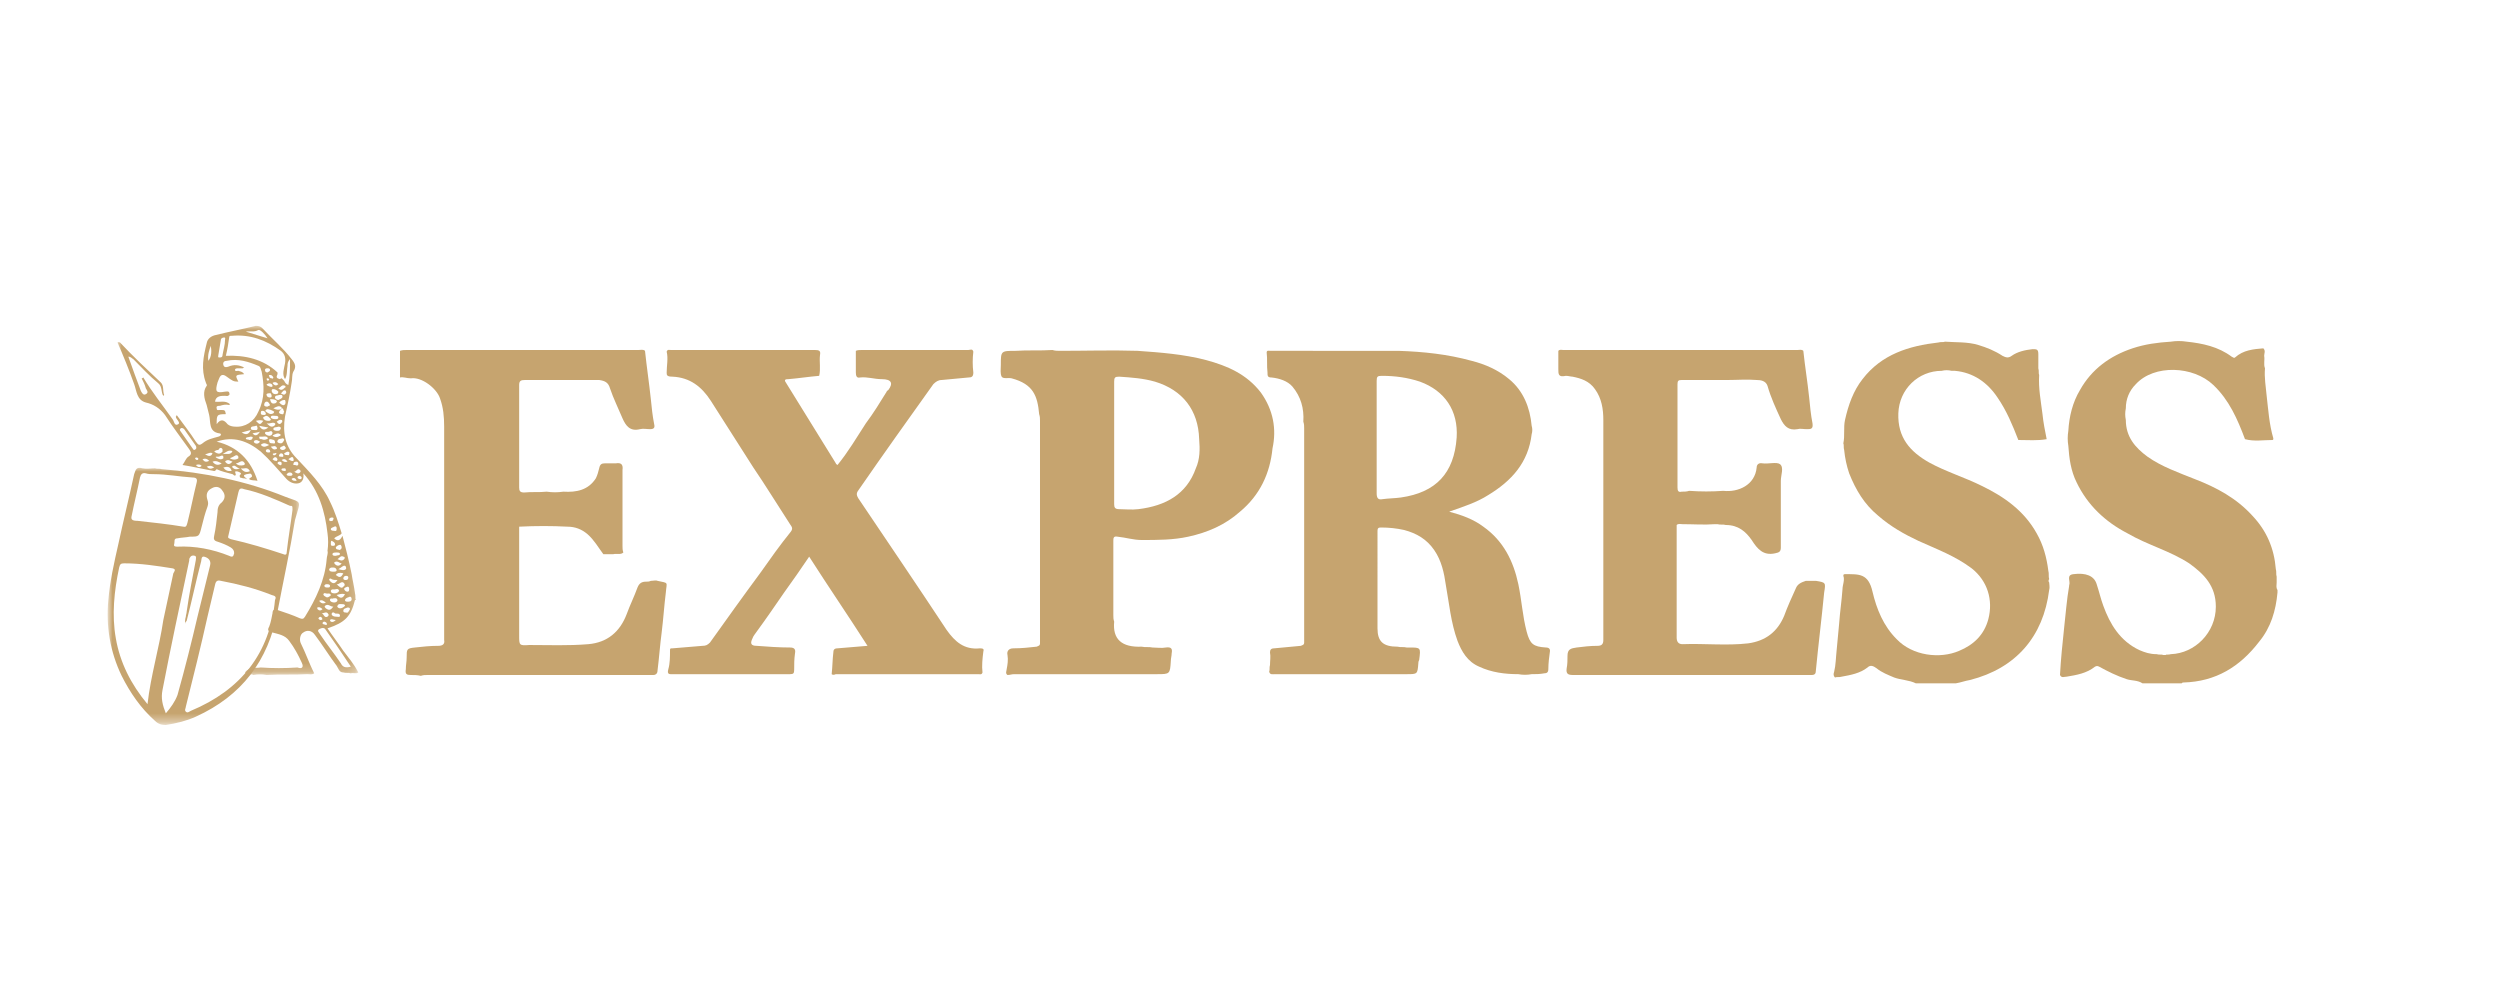 <svg id="Layer_1" xmlns="http://www.w3.org/2000/svg" viewBox="0 0 300 120" enable-background="new 0 0 300 120"><style>.st0,.st2{fill-rule:evenodd;clip-rule:evenodd;fill:#c6a46f}.st2{fill:#fff}</style><g id="Page-1"><g id="Logo-Express" transform="translate(13 41)"><path id="Fill-1" class="st0" d="M65.9 28.7c1.4.3 1.1.1 1 1.4-.2 1.6-.3 3.2-.5 4.8-.2 1.5-.3 3-.5 4.6 0 .3-.2.5-.5.5H38.3c-.3 0-.5 0-.8.1-.4-.1-.8-.1-1.2-.1-.5 0-.7-.1-.6-.7 0-.5.1-.9.1-1.4 0-1 0-1.1 1-1.2.9-.1 1.8-.2 2.8-.2.5 0 .8-.2.7-.7v-2.3-23.3c0-1.2-.1-2.3-.5-3.4-.4-1.2-2.2-2.6-3.5-2.4-.5 0-.9-.2-1.3-.1V1.1c.3-.1.5-.1.8-.1h27.8c.3 0 .6-.1.8.1.2 1.9.5 3.9.7 5.8.1 1 .2 2 .4 3 .1.4 0 .6-.5.6-.4 0-.8-.1-1.2 0-1.2.3-1.7-.4-2.1-1.3-.5-1.2-1.1-2.4-1.5-3.6-.2-.7-.6-.9-1.3-1H50c-.5 0-.7.1-.7.6v12.3c0 .4.1.6.6.6.9-.1 1.8 0 2.7-.1.7.1 1.3.1 2 0 1.6.1 3-.2 3.9-1.6.2-.4.3-.8.4-1.2.1-.5.3-.6.7-.6h1.3c.6-.1.9.1.8.8v9.1c0 .3 0 .5.1.8-.3.3-.8.1-1.2.2h-1.2c-.6-.8-1.1-1.7-1.9-2.4-.7-.6-1.5-.9-2.4-.9-1.9-.1-3.8-.1-5.8 0v13.1c0 1.1 0 1.2 1.2 1.1 2.4 0 4.7.1 7.1-.1 2.3-.2 3.8-1.5 4.6-3.6.4-1.1.9-2.1 1.3-3.2.2-.5.5-.7 1-.7.2 0 .4 0 .6-.1.3 0 .6-.1.8 0"/><path id="Fill-3" class="st0" d="M232.9 29.8c-.7 5.6-4 9.4-9.5 10.8-.6.1-1.1.3-1.7.4h-4.8c-.8-.4-1.8-.4-2.6-.7-.7-.3-1.5-.6-2.1-1.1-.3-.2-.7-.5-1.1-.1-.9.7-2 .9-3.1 1.1-.3.1-.6 0-.8.1-.2-.2-.2-.4-.1-.7.2-.8.2-1.7.3-2.6.1-1.1.2-2.1.3-3.2.1-1.4.3-2.7.4-4.1 0-.5.3-1.1.1-1.6 0-.2.1-.2.2-.2 1.7 0 2.8-.1 3.3 2.1.5 2.1 1.3 4.1 2.9 5.7 1.9 2 5.2 2.4 7.5 1.4 1.7-.7 3-1.9 3.5-3.8.6-2.3-.1-4.6-2-6.1-2-1.5-4.2-2.3-6.4-3.3-1.7-.8-3.3-1.7-4.8-3-1.7-1.4-2.7-3.1-3.5-5.1-.3-.9-.5-1.8-.6-2.8-.1-.3 0-.6-.1-.8.2-.9 0-1.9.2-2.8.4-1.8 1-3.5 2.1-4.9 2.3-3 5.6-4 9.1-4.4.3-.1.6 0 .8-.1 1.3.1 2.7 0 4 .4 1 .3 2 .7 2.9 1.3.4.2.7.3 1.1 0 .7-.5 1.6-.7 2.5-.8.5 0 .7 0 .7.6v1.7c.1.3 0 .6.1.8-.1 1.6.2 3.1.4 4.7.1 1 .3 2 .5 3-1.1.2-2.2.1-3.4.1-.7-1.8-1.4-3.5-2.5-5.1-1.2-1.8-2.9-3-5.1-3.2h-.4c-.4-.1-.8-.1-1.2 0-2.8 0-5.1 2.2-5.2 5.1-.1 2.9 1.4 4.6 3.7 5.9 2 1.1 4.3 1.8 6.3 2.8 2.7 1.3 5.1 3 6.6 5.7.8 1.4 1.2 2.9 1.4 4.5.1.3 0 .7.1 1-.1.1-.1.3 0 .4 0 .2.1.6 0 .9"/><path id="Fill-5" class="st0" d="M247.5 37.5c2.9-.1 5.4-2.6 5.4-5.7 0-2.5-1.4-3.9-3.2-5.2-2.3-1.5-5-2.2-7.4-3.6-2.7-1.4-4.8-3.4-6.1-6.1-.7-1.4-.9-2.9-1-4.4-.1-.6-.1-1.2 0-1.8.1-1.7.5-3.4 1.4-4.9 1.4-2.5 3.6-4.1 6.3-5 1.5-.5 3-.7 4.6-.8.6-.1 1.3-.1 1.9 0 1.9.2 3.8.6 5.4 1.8.2.1.3.2.4.1 1-.9 2.2-1 3.4-1.1.3.3.1.6.1.9.1.5-.1 1 .1 1.5-.1 1.1.1 2.2.2 3.3.2 1.7.3 3.4.8 5.1 0 .1 0 .2-.1.2-1.1 0-2.2.2-3.3-.1-.9-2.4-1.9-4.7-3.8-6.5-2.4-2.3-7.1-2.5-9.3-.1-.8.8-1.2 1.8-1.2 2.9-.1.5-.1.9 0 1.4 0 2 1.1 3.3 2.6 4.4 1.7 1.2 3.7 1.9 5.7 2.7 2.6 1 5 2.3 6.9 4.4 1.7 1.8 2.6 3.9 2.8 6.4.1.3 0 .6.1.9v.7c0 .3-.1.6.1.9v.3c-.2 2.2-.8 4.2-2.2 5.9-2.3 3-5.2 4.8-9.1 4.9-.1 0-.1 0-.2.1h-4.7c-.6-.4-1.3-.3-1.9-.5-1.2-.4-2.2-.9-3.3-1.5-.2-.1-.3-.1-.5 0-1 .8-2.2 1-3.4 1.2-.3 0-.6.2-.8-.2.1-1.9.3-3.8.5-5.7.2-1.7.3-3.3.6-5v-.1c.2-.4-.4-1.2.5-1.3 1.5-.2 2.5.2 2.8 1.2.3.9.5 1.8.8 2.6.8 2.2 2 4.2 4.3 5.3.7.3 1.3.5 2.1.5.3.1.6 0 .8.1h.3c0-.1.3 0 .6-.1"/><path id="Fill-7" class="st0" d="M86.8 39.9c.1-.9.1-1.8.2-2.6 0-.3.1-.5.5-.5 1.2-.1 2.3-.2 3.6-.3-2.3-3.6-4.7-7.1-7-10.7-1 1.5-2 2.9-3 4.3-1.1 1.6-2.2 3.2-3.3 4.7-.2.3-.4.5-.5.8-.3.6-.2.9.5.9 1.3.1 2.7.2 4 .2.5 0 .7.2.6.7-.1.7-.1 1.3-.1 2 0 .4-.1.5-.5.5h-14c-.4 0-.8.1-.6-.6.2-.7.2-1.5.2-2.2 0-.3 0-.3.3-.3l3.6-.3c.4 0 .6-.1.9-.4 2-2.8 4-5.6 6-8.3 1.2-1.7 2.4-3.4 3.7-5 .3-.4.1-.6-.1-.9-1.5-2.3-2.9-4.6-4.4-6.8-1.7-2.7-3.4-5.3-5.1-8-1.1-1.7-2.5-2.8-4.6-2.9-.7 0-.7-.2-.7-.5 0-.8.2-1.7 0-2.5.1-.3.3-.2.5-.2h17.3c.5 0 .7.1.6.6-.1.8.1 1.7-.1 2.5-1.2.1-2.5.3-3.7.4-.2 0-.6 0-.3.4 2 3.2 4 6.5 6 9.7 0 .1.1.1.2.2 1.3-1.6 2.3-3.3 3.4-5 .9-1.2 1.7-2.5 2.5-3.8 0-.1.1-.1.2-.2.6-.8.4-1.3-.8-1.3-.9 0-1.7-.3-2.6-.2-.4.1-.5-.2-.5-.6V1.1c.2-.1.5-.1.7-.1h12.8c.2 0 .5-.2.6.2-.1.8-.1 1.7 0 2.5 0 .5-.2.6-.6.6-1.1.1-2.1.2-3.2.3-.4 0-.7.2-1 .5-3 4.2-6 8.4-8.9 12.6-.3.4-.4.6-.1 1.1 3.5 5.2 7.1 10.5 10.6 15.8 1 1.4 2.1 2.4 4 2.2.4 0 .5.1.4.4-.1.8-.2 1.7-.1 2.5-.1.3-.3.2-.5.2H87.3c-.2.1-.4.1-.5 0"/><path id="Fill-9" class="st0" d="M204.9 28.7c1.2.2 1.2.2 1 1.4-.3 3.1-.7 6.3-1 9.4 0 .3-.1.5-.5.5h-28.6c-.6 0-.9-.1-.8-.8.1-.5.1-1 .1-1.5 0-.8.4-.9 1.1-1 .8-.1 1.6-.2 2.5-.2.5 0 .7-.2.7-.7V9.4c0-1.3-.2-2.6-1-3.7-.7-1-1.7-1.3-2.7-1.5-.2 0-.5-.1-.8-.1-.9.2-.9-.2-.9-.8V1.1c.2-.2.4-.1.6-.1h28.1c.2 0 .5-.1.7.1.2 1.9.5 3.7.7 5.6.1 1 .2 2.1.4 3.1.1.7-.2.7-.7.7-.4 0-.8-.1-1.1 0-1.1.2-1.6-.4-2-1.2-.6-1.3-1.2-2.6-1.6-4-.2-.6-.8-.7-1.3-.7-1.2-.1-2.3 0-3.5 0h-5.5c-.4 0-.5.1-.5.5v12.4c0 .4.1.6.5.5.3 0 .6 0 .9-.1 1.4.1 2.7.1 4.1 0 1.8.2 3.8-.7 4-2.8 0-.3.2-.6.7-.5.7.1 1.7-.2 2.1.1.5.4.1 1.3.1 2v8c0 .5-.2.6-.7.7-1.4.3-2.1-.5-2.8-1.6-.7-1-1.6-1.8-3.1-1.8-.3-.1-.7 0-1-.1h-.3c-1.3.1-2.6 0-3.9 0-.2 0-.5-.1-.7.1v13.5c0 .5.2.8.7.8 2.6-.1 5.3.2 7.9-.1 2.1-.3 3.5-1.4 4.3-3.3.4-1.1.9-2.2 1.4-3.3.2-.5.6-.7 1.2-.9h1.2"/><path id="Fill-13" class="st0" d="M155.1 18.7c-.7.1-1.5.1-2.2.2-.5.1-.7-.1-.7-.7v-6.7-6.8c0-.5.1-.6.6-.6 1.6 0 3.1.2 4.6.7 3 1.1 4.6 3.5 4.4 6.7-.3 4.3-2.5 6.6-6.7 7.2m17.4 18c-1.5-.1-1.9-.4-2.3-1.9-.5-1.9-.6-3.8-1-5.7-.6-2.8-1.8-5.2-4.2-6.9-1.2-.9-2.6-1.4-4.1-1.8 1.7-.6 3.3-1.1 4.7-2 2.8-1.7 4.8-3.9 5.2-7.3.1-.3.1-.7 0-1-.2-2.2-1-4.2-2.7-5.6-1.3-1.1-2.9-1.8-4.5-2.2-2.9-.8-5.8-1.1-8.8-1.2H139.4c-.1 0-.4-.1-.4.2.1.8 0 1.6.1 2.4 0 .4 0 .6.5.6.9.1 1.9.4 2.5 1.1 1 1.2 1.4 2.6 1.3 4.2.1.3.1.5.1.8v25.7c0 .3-.2.3-.4.4-1.1.1-2.1.2-3.2.3-.4 0-.5.2-.5.5.1.5 0 1 0 1.5-.1.3 0 .6-.1.8.1.4.4.3.7.3h15.8c1.3 0 1.3 0 1.4-1.3 0-.1 0-.2.1-.4.2-1.5.2-1.5-1.2-1.5h-.3c-.4-.1-.7 0-1.1-.1-1.7 0-2.4-.6-2.4-2.2V22.7c0-.3.1-.4.4-.4 1 0 1.9.1 2.8.3 1.5.4 2.7 1.1 3.6 2.4.9 1.3 1.2 2.8 1.4 4.2.4 2.2.6 4.5 1.4 6.7.5 1.3 1.2 2.5 2.6 3.1 1.5.7 3.1.9 4.7.9.5.1 1.1.1 1.6 0 .5 0 1 0 1.5-.1.3 0 .5-.1.5-.5 0-.7.1-1.5.2-2.2 0-.2-.1-.4-.5-.4"/><path id="Fill-15" class="st0" d="M130.5 15.2c-1.1 3.1-3.6 4.5-6.9 4.9-.8.1-1.6 0-2.3 0-.5 0-.6-.2-.6-.6v-7.4-7.3c0-.5.1-.6.6-.6 1.5.1 2.9.2 4.3.6 3.3 1 5.2 3.4 5.3 6.9.1 1.2.1 2.4-.4 3.5m7.8-9.1c-1.7-2.2-4-3.2-6.6-3.9-2.7-.7-5.4-.9-8.2-1.1-3.1-.1-6.2 0-9.3 0-.3 0-.6 0-.9-.1-1.5.1-3 0-4.4.1-1.8 0-1.8 0-1.8 1.7 0 .5-.1 1 .1 1.4.2.3.8.1 1.2.2 2.6.7 3.1 2.1 3.3 4.3.1.3.1.5.1.8v26.7c0 .3-.2.3-.4.4-.9.1-1.8.2-2.8.2-.6 0-.8.4-.7.8.1.6 0 1.2-.1 1.7 0 .2-.2.5.1.7.3 0 .5-.1.8-.1h17.1c1.6 0 1.6 0 1.7-1.6 0-.3.1-.6.1-.9.1-.5 0-.8-.7-.7-.5.1-1.1 0-1.6 0-.4-.1-.9 0-1.3-.1-2.4.1-3.5-.9-3.3-3-.1-.3-.1-.5-.1-.8v-5-3.9c0-.3 0-.6.5-.5 1 .1 1.9.4 2.9.4 1.9 0 3.8 0 5.6-.4 2.3-.5 4.4-1.4 6.2-3 2.4-2 3.6-4.6 3.9-7.6.5-2.3.1-4.6-1.4-6.7"/><defs><filter id="Adobe_OpacityMaskFilter" filterUnits="userSpaceOnUse" x="0" y="15.1" width="22.9" height="30.8"><feColorMatrix values="1 0 0 0 0 0 1 0 0 0 0 0 1 0 0 0 0 0 1 0"/></filter></defs><mask maskUnits="userSpaceOnUse" x="0" y="15.1" width="22.9" height="30.8" id="mask-2_1_"><g filter="url(#Adobe_OpacityMaskFilter)"><path id="path-1_1_" class="st2" d="M22.9 45.9H0V15.1h22.9z"/></g></mask><path id="Fill-17" d="M22.1 20.2c-.2 1.6-.5 3.3-.7 5.1 0 .3-.2.3-.4.2-2.1-.7-4.1-1.3-6.3-1.8-.2-.1-.4-.1-.3-.4.4-1.7.8-3.5 1.2-5.2.1-.4.2-.6.7-.4 1.9.4 3.7 1.2 5.5 2 .3 0 .3 0 .3.5M20 31c-.6 6.4-4.1 10.8-10.1 13.3-.2.1-.4.3-.6.1-.2-.2 0-.4 0-.6.9-3.6 1.8-7.2 2.6-10.8.3-1.3.6-2.5.9-3.8.1-.5.3-.6.7-.5 2.1.4 4.1.9 6.1 1.7.4.1.6.2.4.6M6.9 44.6c-.4-1-.6-1.8-.4-2.8 1-5.2 2.1-10.3 3.2-15.5 0-.1 0-.3.1-.4.1-.2.3-.3.6-.2.2.1.1.3.1.5-.4 2.1-.8 4.1-1.1 6.2 0 .2-.1.4-.1.6-.1.3-.1.6-.1.9 0-.2.1-.3.2-.4.6-2.3 1.1-4.7 1.7-7 .1-.2 0-.8.4-.7.4.1.9.4.7 1.1-.5 2-1 4.1-1.5 6.1-.7 3-1.5 6.2-2.4 9.4-.3.8-.8 1.5-1.4 2.2m-2.2-1.1c-2-2.4-3.3-5-3.8-7.9-.5-2.8-.2-5.7.4-8.5.1-.4.2-.5.6-.5 2 0 3.9.3 5.8.6.5.1.2.4.1.6-.4 1.9-.8 3.7-1.2 5.6-.5 3.4-1.5 6.6-1.9 10.1M2.8 20.9c.3-1.5.7-3.1 1-4.6.1-.4.3-.6.7-.5.3.1.6.1 1 .1 1.5 0 3 .3 4.6.4.5 0 .6.2.5.6-.4 1.6-.7 3.2-1.1 4.8-.1.3-.1.6-.5.5-1.8-.3-3.7-.5-5.5-.7-.7 0-.8-.2-.7-.6m8.4 1.3c.2-.8.4-1.6.7-2.4.1-.3.1-.5 0-.8-.2-.6-.1-1.1.5-1.4.5-.3 1-.2 1.3.3.4.5.3 1-.1 1.4-.4.3-.5.7-.5 1.2-.1.9-.2 1.9-.4 2.8-.1.4 0 .6.4.7.6.2 1.1.4 1.6.7.3.2.4.4.4.7-.1.4-.2.5-.6.3-2-.8-4.1-1.2-6.2-1.1-.2 0-.5 0-.4-.3.1-.3-.1-.7.4-.7.5-.1 1-.1 1.5-.2 1.1 0 1.1 0 1.4-1.2m10-3.6c-4.7-1.9-9.7-2.9-14.8-3.3-.3-.1-.5 0-.8-.1-.5 0-1 .1-1.5 0-.7-.2-.8.1-1 .7-.6 2.8-1.3 5.6-1.9 8.4C.7 26.5.2 28.7 0 31c-.3 3.1.2 6.2 1.6 9.1 1 2 2.3 3.9 4 5.4.4.4.8.5 1.3.5 1.3-.2 2.5-.5 3.6-1 5.5-2.5 8.7-6.7 9.8-12.6.7-3.7 1.5-7.3 2.1-11 .7-2.5.9-2-1.2-2.8" mask="url(#mask-2_1_)" fill-rule="evenodd" clip-rule="evenodd" fill="#c6a46f"/><defs><filter id="Adobe_OpacityMaskFilter_1_" filterUnits="userSpaceOnUse" x="1.1" y="-1.9" width="28.9" height="41.9"><feColorMatrix values="1 0 0 0 0 0 1 0 0 0 0 0 1 0 0 0 0 0 1 0"/></filter></defs><mask maskUnits="userSpaceOnUse" x="1.1" y="-1.9" width="28.9" height="41.9" id="mask-4_1_"><g filter="url(#Adobe_OpacityMaskFilter_1_)"><path id="path-3_1_" class="st2" d="M1.1-1.9H30V40H1.1z"/></g></mask><path id="Fill-22" d="M27.9 38.6c-.8-1.2-1.7-2.3-2.5-3.5-.1-.2-.4-.4-.1-.6.2-.1.6-.3.8.1 1 1.4 2 2.9 3 4.4-.7.2-1 0-1.2-.4m-2.8-6.7c.2-.1.4 0 .6.2-.2.2-.4.2-.6 0 0-.1-.1-.2 0-.2m1-.6c-.3.2-.6.1-.8-.2.4-.2.6.1.8.2m0-1.1c.2.1.5-.1.6.2 0 .1-.1.1-.2.2-.3.2-.4 0-.6-.1-.1-.1-.1-.2-.1-.2.1-.2.2-.1.3-.1m.1-1.1c.1 0 .4 0 .4.2s-.1.2-.3.2c-.2 0-.3 0-.4-.2.1-.1.1-.2.3-.2m.3-7.8c0-.1.2-.2.3-.2.1 0 .3 0 .2.2 0 .1-.1.3-.3.2-.1.1-.2 0-.2-.2m.9 1.1c0 .2 0 .4-.3.3-.1 0-.4 0-.4-.2s.3-.2.4-.3c.2-.1.3 0 .3.2m-.2 1.9c0 .2-.1.2-.3.2-.2 0-.2-.1-.2-.3 0-.1 0-.3.1-.3.2.1.4.2.4.4m.1.4c0-.1.3-.3.4-.3.2-.1.3.1.3.3 0 .2-.2.3-.3.3-.1-.1-.4 0-.4-.3m1 1.4c-.3.3-.5.1-.8 0 .2-.1.4-.5.7-.3.2 0 .2.2.1.3m.1.8c.1 0 .2.3.1.4-.2.2-.5.1-.9 0 .4-.2.6-.5.8-.4m.4 1.4c0 .2-.1.3-.3.3-.1 0-.3 0-.3-.2 0-.1.1-.3.3-.3.1 0 .3 0 .3.2m.1 1.4c0 .1 0 .3-.2.3s-.3-.1-.4-.3c0-.2.2-.2.4-.3.2 0 .2.2.2.3m.3 1.2c0 .3-.3.3-.5.3-.1 0-.3 0-.3-.2.1-.3.4-.3.6-.4.1 0 .2.1.2.3m-.7 1.6c-.1 0-.3 0-.3-.2 0-.3.3-.3.5-.4.1 0 .3 0 .3.2-.2.3-.2.5-.5.4m-.7-.5c-.2 0-.4-.2-.3-.3.1-.3.4-.2.6-.2.1 0 .3 0 .3.2-.2.2-.4.3-.6.3m-.5 1c-.2 0-.5-.1-.5-.3 0-.2.2-.3.4-.1.1.1.6-.1.6.3 0 .2-.3.1-.5.1m-.6.6c-.1-.1-.1-.2-.1-.2.2-.2.4 0 .7 0-.2.2-.4.3-.6.2m.3-2.8c.2 0 .4-.1.5.2 0 .2-.2.3-.4.3s-.5-.1-.5-.3c0-.3.3-.1.4-.2m-.2-2.3c.2.1.4.1.7.1-.2.3-.4.5-.7.3-.1-.1-.3-.2-.3-.4.1-.1.2-.1.3 0m.1-1.4c.2 0 .4 0 .5.3 0 .2-.2.2-.4.2s-.5 0-.5-.3c.1-.2.3-.2.4-.2m1.1-.5c-.2.3-.5.4-.8.1-.1-.1-.1-.2-.1-.2.4-.3.6.1.9.1m-.7-.9c-.2 0-.4 0-.4-.2s.3-.2.5-.2.4 0 .4.2c-.1.2-.3.1-.5.2m0 2.3c.2-.3.5-.3.9-.2-.3.6-.5.5-.9.2m.1 1.1c.3.1.6-.5.9-.1.1.1.1.3-.1.4-.2.3-.5 0-.8-.3m-.2 1.1c-.2 0-.5 0-.5-.3.1-.3.4-.1.6-.2.1 0 .3-.1.4.2-.1.2-.3.3-.5.3m1.2.1c-.3.6-.6.5-1 .1.4-.1.6-.2 1-.1M26.1 32c-.1-.1-.2-.2-.1-.3.4-.3.6.1 1 .1-.3.4-.5.5-.9.2m-.4 1.3c-.2.2-.4.1-.5-.1.2-.3.4-.2.5.1m.6-.3c-.4.2-.4-.3-.7-.4.3 0 .6-.3.8.1.1.1 0 .2-.1.3m-.2 1c-.1-.1-.3 0-.4-.2 0-.1.1-.2.2-.2s.3.1.3.2c.1.1 0 .2-.1.2M23 16.5c-.1 0-.3-.1-.3-.2s.1-.2.3-.2c.1.1.2.1.2.2 0 .2-.1.2-.2.2m-.7-.9c.3 0 .4-.5.7-.2.1.1.1.2 0 .3-.2.2-.4.1-.7-.1m-.3.9s0-.1.1-.1c.2-.1.4 0 .5.3-.3 0-.5 0-.6-.2m-.6-.6s.2-.2.3-.2c.2 0 .3 0 .4.2 0 .2-.2.2-.3.2-.2 0-.4 0-.4-.2m-.4-.4c-.1 0-.3-.1-.2-.2 0-.1.2-.1.3-.1.1 0 .2 0 .2.2s-.2.1-.3.1m.5-1.1c-.3.1-.5 0-.7-.2.3-.2.5-.1.7.2m-.9.4c-.1 0-.2-.1-.3-.2 0-.1.1-.2.2-.2s.3 0 .3.2-.1.3-.2.2m-.5-.5c-.2 0-.3-.1-.4-.2l.2-.2c.2-.1.3 0 .4.2 0 .1-.1.3-.2.2m.1-.9c-.1.2-.3.3-.4.2-.2-.2.1-.2.2-.2 0-.1.1 0 .2 0m-.7-.8c.3 0 .5-.2.7.1.1.1 0 .2-.1.2-.2.1-.4 0-.6-.3m-.3.7c-.2 0-.3-.1-.3-.2s.1-.2.2-.2c.2 0 .3.1.3.2.1.2-.1.2-.2.2m-.8-.8c-.1-.1-.1-.2 0-.2.3-.2.5-.1.9.1-.4.2-.6.3-.9.1m-.3-1.1h.4c.2 0 .4-.1.6.1.1.1 0 .2-.1.2-.2.1-.4.1-.6 0-.2 0-.3 0-.3-.3m-.6.7c-.1-.1 0-.1 0-.2.3-.2.5 0 .7.1-.2.3-.5.3-.7.1m-.2-1.1c.4-.1.7-.1.9-.2-.2.3-.5.7-.9.2m0 .6c-.1.2-.2.2-.4.2-.1-.1-.4 0-.4-.2.1-.2.4-.1.5-.2.2 0 .4 0 .3.2m-1.3-.7c.4-.1.7-.2 1.1-.3-.3.6-.6.6-1.1.3m-.8-.7c-.3 0-.7-.1-.9-.3-.4-.5-.8-.7-1.3 0 0-1.1 0-1.2 1.1-1.2-.1-.5-.1-.5-.7-.5-.2 0-.4.1-.4-.2-.1-.3.2-.3.4-.3.3-.1.7-.2 1.1-.1l.1-.1c-.6-.5-1.2-.2-1.8-.3.1-.7.7-.7 1.2-.7.2 0 .3.1.5-.1.1-.1 0-.2 0-.3-.1-.2-.3-.1-.5-.1-1.1.2-1.2 0-.9-1.1.1-.2.1-.3.2-.5.2-.5.5-.5.9-.2.7.5.8.6 1.4.6-.4-.8-.4-.8.7-.9-.2-.3-.4-.3-.7-.4-.1 0-.4.1-.4-.1s.2-.2.4-.2h.5c.1 0 .1-.1.2-.1-.6-.3-1.2-.4-1.9-.1-.3.1-.5.1-.6-.2-.1-.4.2-.5.4-.5 1.4-.3 2.6.1 3.8.6.3.1.3.5.4.7.3 1.6.4 3.2-.4 4.8-.5 1.2-1.6 1.9-2.8 1.8m-2-8.6l.3-1.8c0-.2.2-.3.4-.3s.1.2.1.3c0 .6-.2 1.2-.3 1.8 0 .3-.2.3-.4.3s-.1-.2-.1-.3m1.6-2.3c2.2-.2 4.1.5 5.9 1.8.5.4.6.9.5 1.5-.1.6-.4 1.3 0 1.9.3-.5.2-1.1.3-1.6 0-.2 0-.5.3-.8 0 1.2 0 2.1-.2 3.1-.3-.1-.4-.3-.5-.5l-.3-.3c-.1 0-.2.1-.2.1-.4-.1-.5-.2-.3-.6v-.2c-1.7-1.6-3.9-2.1-6.2-2 .2-.8.3-1.5.4-2.2 0-.2.1-.2.3-.2m3.2-.7c.2-.1.8.5 1.1 1-.9-.3-1.7-.5-2.6-.8.5-.1 1 .1 1.5-.2m3.3 7.6c-.2.3-.4.1-.6 0 .2-.1.3-.5.6-.3 0 0 .1.3 0 .3m-.2 1.4c-.2.1-.4-.1-.6-.3.3-.3.5-.3.7-.3.1.2.1.5-.1.6m-.3 1.1c-.1 0-.4-.1-.3-.3.1-.2.3-.3.4-.4.1 0 .1.3.2.4-.1.1 0 .4-.3.3m-1.1 2.6l.1-.1c.3-.1.5-.3.8-.1.1 0 .1.2 0 .2-.3.2-.6.2-.9 0m-.2.4c.2.1.5 0 .5.4 0 .2-.2.1-.3.1-.2 0-.4 0-.4-.3-.1-.1 0-.2.2-.2m-.2-.9c.2-.1.3-.1.4.1 0 .3-.2.4-.4.4s-.5-.2-.5-.3c0-.3.3-.1.5-.2m-.1-.5c-.5.4-.8.3-1.1-.2.4.1.6.1 1.1.2m-.3-1.7c0 .2-.1.2-.2.2-.2 0-.4 0-.4-.2s0-.3.2-.3.3.1.4.3m.1-1.4c.2 0 .3.2.4.4 0 .1-.2.1-.3.2-.1 0-.4 0-.4-.2s.1-.4.3-.4m.1-3.5c-.2 0-.3-.1-.3-.3 0-.2.2-.2.3-.2.1 0 .3 0 .3.2s-.2.2-.3.3m.5.7c-.2 0-.3-.1-.3-.3-.1-.1 0-.1.1-.1.2 0 .3.1.4.3 0 .1-.1.2-.2.1m.8 1.6c0 .3-.2.3-.4.3s-.4-.2-.4-.4.1-.2.2-.2c.2 0 .4.1.6.3m-.6-.9c-.1-.1-.1-.2 0-.2.3-.1.4 0 .6.2-.2.2-.4.2-.6 0m.6.5c.3-.1.4-.5.8-.3.1.1.1.2 0 .2-.3.3-.5.4-.8.1M20 6.7c0-.3.3-.2.5-.3.1 0 .4-.1.4.2 0 .2-.3.3-.5.4-.1 0-.4-.1-.4-.3M19.8 8c.4-.2.7-.4 1-.1v.2c-.4.1-.6.1-1-.1m.2 1.3c-.2 0-.5-.1-.5-.2 0-.3.3-.2.5-.2s.4 0 .4.2-.2.2-.4.2m.2.3c.2-.1.3-.3.6-.2.1 0 .1.3 0 .3-.2.3-.4.2-.6-.1m.2.6c.1 0 .3 0 .3.2-.1.3-.2.3-.5.3-.2 0-.4-.1-.4-.2 0-.3.4-.2.6-.3m-.4-.4c.1.1 0 .2-.1.3-.3.2-.5.1-.9-.3.4.1.7-.2 1 0m-.5-.5c0 .2-.2.2-.3.2-.3 0-.5-.1-.6-.3-.1-.2.2-.2.3-.3.3 0 .4.2.6.4m.4-.9s0 .1-.1.2c-.4.2-.6 0-1-.3.2-.1.2-.2.2-.2.3 0 .6.1.9.3m.3-1.3c.1.1-.1.3-.2.3-.4.1-.5-.1-.6-.5.3 0 .6 0 .8.2m-1-.9c.3 0 .3-.1.4.3 0 .2-.1.2-.2.2-.2 0-.4-.1-.4-.3-.1-.1.1-.2.2-.2m.1-1.2c.2 0 .4.1.4.3 0 .2-.2.1-.3.1-.2-.1-.4-.1-.4-.3.1 0 .2-.1.3-.1m-.1-.3c-.1 0-.2-.1-.2-.2s0-.1.1-.1.2.1.2.1c0 .1-.1.1-.1.2m-1.3 5.7c0 .3-.3.2-.4.2-.2 0-.4 0-.4-.2 0-.3.4-.2.6-.3.1-.1.2.1.2.3m-.2-.9c.4-.1.6-.1.9 0-.4.5-.4.5-.9 0m3.4 2.3c-.1.2-.2.4-.4.4s-.5-.1-.4-.3c.1-.3.4-.2.6-.3 0 0 .2 0 .2.2m-.1 1.9c0 .2-.2.1-.3.1-.1 0-.3 0-.2-.2 0-.1.2-.2.2-.2.2 0 .3.1.3.3m.3-1c0 .2-.2.3-.4.3-.1 0-.3-.1-.3-.2 0-.2.3-.2.4-.3.2-.1.2.2.3.2m.2.5c.2 0 .3.1.2.3 0 .2-.2.1-.3.1-.1 0-.3 0-.3-.2.2-.1.3-.2.4-.2m.7.8c0 .1.1.2 0 .3-.2.1-.4-.1-.6-.2.3-.2.5-.4.6-.1m.4.4c.1 0 .2.1.2.3-.1.3-.3.1-.4.1h-.2c0-.4.2-.4.4-.4m-8.9-1.5v.3c-.2.2-.4.3-.6.2-.1 0-.2-.1-.4-.2.2-.2.4-.2.5-.2.1-.2.3-.4.5-.1m1.1.2c.1 0 .1.1 0 .2-.3.3-.6.1-1.1.2.5-.3.7-.5 1.1-.4m.8.7v.2c-.3.2-.7.2-1 0 .1-.1.2-.1.2-.1.3-.1.6-.5.8-.1m.7.7c.1.1.1.2 0 .3-.4.1-.7.1-1-.2.4 0 .7-.5 1-.1m.6.9c.1.1.1.2-.1.2-.3.1-.6 0-.9-.4.4.1.7-.2 1 .2m-2-.3c-.1-.1 0-.2.1-.2.3-.1.4.3.8.3-.5.2-.7.1-.9-.1m-.8-.6c-.1-.1-.1-.2 0-.2.3-.2.5 0 .8.1-.3.3-.5.4-.8.1m-.3.6c.4-.1.8-.2 1 .4-.5.1-.8-.1-1-.4m-.7-1.1c-.1 0-.1-.1-.2-.1v-.1h.3c.2 0 .5-.3.6 0v.2c-.3.2-.5.1-.7 0m-.6.4c.5-.2.8.1 1.1.2-.4.3-.8.2-1.1-.2m-.7.6c.3-.1.5-.2.9.1-.4.2-.6.2-.9-.1m-.5-.9c.3-.1.5-.1.8.2-.4.2-.6.1-.8-.2m1.2-.7c-.2.5-.6.3-.9.1.3 0 .6-.3.9-.1m-2 1.4c.3-.1.5-.1.7.1-.3.3-.5.1-.7-.1m0-.9c.1 0 .3 0 .3.2l-.1.1c-.1 0-.2 0-.3-.2l.1-.1m-.4-1.1c-.5-.7-.9-1.3-1.4-2-.1-.1-.2-.3 0-.4.1-.1.3 0 .4.1.5.7.9 1.3 1.4 2 .1.2.1.4-.2.5-.1 0-.1-.1-.2-.2M12 2.3c-.1-.7.1-1.3.3-1.8.1.6.1 1.3-.3 1.8m16.2 34.8c-.6-.9-1.3-1.8-1.9-2.7 2.1-.7 2.8-1.4 3.3-3.4h.1c-.1-.2 0-.5-.1-.8-.1-.8-.3-1.6-.4-2.3-.3-1.5-.7-3.1-1.1-4.6-.2.4-.5.8-1 .3.3-.3.7-.3.9-.6-.4-1.3-.8-2.6-1.4-3.8-.9-2-2.5-3.6-4-5.2-1.4-1.4-1.7-3.1-1.4-5 .3-1.4.6-2.7.8-4.1.1-.4 0-.9.2-1.3.4-.6.2-1-.2-1.5-1-1.3-2.3-2.4-3.5-3.7-.2-.2-.4-.3-.8-.3-1.6.4-3.2.7-4.8 1.1-.5.1-1 .4-1.1 1-.4 1.6-.7 3.1-.1 4.7 0 .1.2.3.1.4-.5.7-.3 1.5 0 2.3l.3 1.2c.2.8-.1 2 1.2 2.2.3 0 .3.3-.1.4-.7.2-1.3.3-1.9.8-.4.3-.5.2-.8-.2-.7-1.1-1.5-2.1-2.3-3.2 0 .1-.1.2-.1.2 0 .3.6.7.3.9-.5.3-.5-.4-.7-.6-1.2-1.7-2.5-3.3-3.5-5-.1.1-.2.1-.2.1.2.4.4.8.5 1.2.1.2.4.5 0 .7-.3.2-.5-.2-.6-.4-.5-1.3-1-2.7-1.5-4.1.3 0 .4.2.6.3 1 1 1.9 2 3 2.9.5.4.3 1.1.6 1.5l.1-.1c-.2-.5 0-1.1-.4-1.5C4.6 3.3 3 1.8 1.4.1c-.1 0-.2-.1-.3 0 .7 1.6 1.4 3.3 2 5 .3.8.3 1.9 1.4 2.2.9.2 1.7.7 2.3 1.5.9 1.4 1.9 2.7 2.9 4.1.2.3.4.6-.1.9-.3.2-.4.6-.7 1 1.3.2 2.5.5 3.7.7.2.1.3-.1.4-.2.6.3 1.2.4 1.9.6.1 0 .2.3.4.1 0-.1-.1-.4-.1-.4.2-.1.4 0 .6.1.2.1.1.2 0 .3-.1.1 0 .2 0 .3.1 0 .3.1.4.1.1 0 .3 0 .4.1 0-.2-.4-.2-.3-.5.1 0 .2-.1.3-.1.2 0 .5-.2.6.1.2.3-.3.3-.3.5.3.2.6.1 1 .2-.8-2.5-2.4-4.1-4.9-4.7 2-.7 3.7-.1 5.3 1.2 1.1 1 2.1 2.2 3.1 3.3.4.4.9.6 1.4.5.5-.1.7-.6.6-1.2 1.9 2.1 2.6 4.6 2.9 7.2.1.7.1 1.4 0 2.1.1.3-.1.7-.1 1-.2 2.5-1.3 4.8-2.6 6.9-.2.3-.3.3-.6.2-.9-.4-1.8-.7-2.7-1-.3-.1-.6-.1-.6.4-.1.5-.2 1.1-.4 1.6-.3.5 0 .6.4.7.7.2 1.5.3 2 1 .6.8 1.1 1.7 1.5 2.6.3.6 0 .8-.5.6-1.5.1-3 .1-4.4 0-.6.1-1.4-.1-1.9.6.2.4.7.1 1 .3.5-.1 1.1-.1 1.6 0 1.6-.1 3.3 0 4.9-.1.3 0 .5.1.8-.1-.6-1.2-1-2.4-1.6-3.6-.2-.4-.1-1.1.3-1.3.4-.3 1-.3 1.4.3.9 1.2 1.7 2.5 2.6 3.7.2.3.3.8.8.8.3.1.6 0 .9.1.3-.1.6.1.9-.1-.5-1-1.2-1.8-1.8-2.6" mask="url(#mask-4_1_)" fill-rule="evenodd" clip-rule="evenodd" fill="#c6a46f"/></g></g></svg>